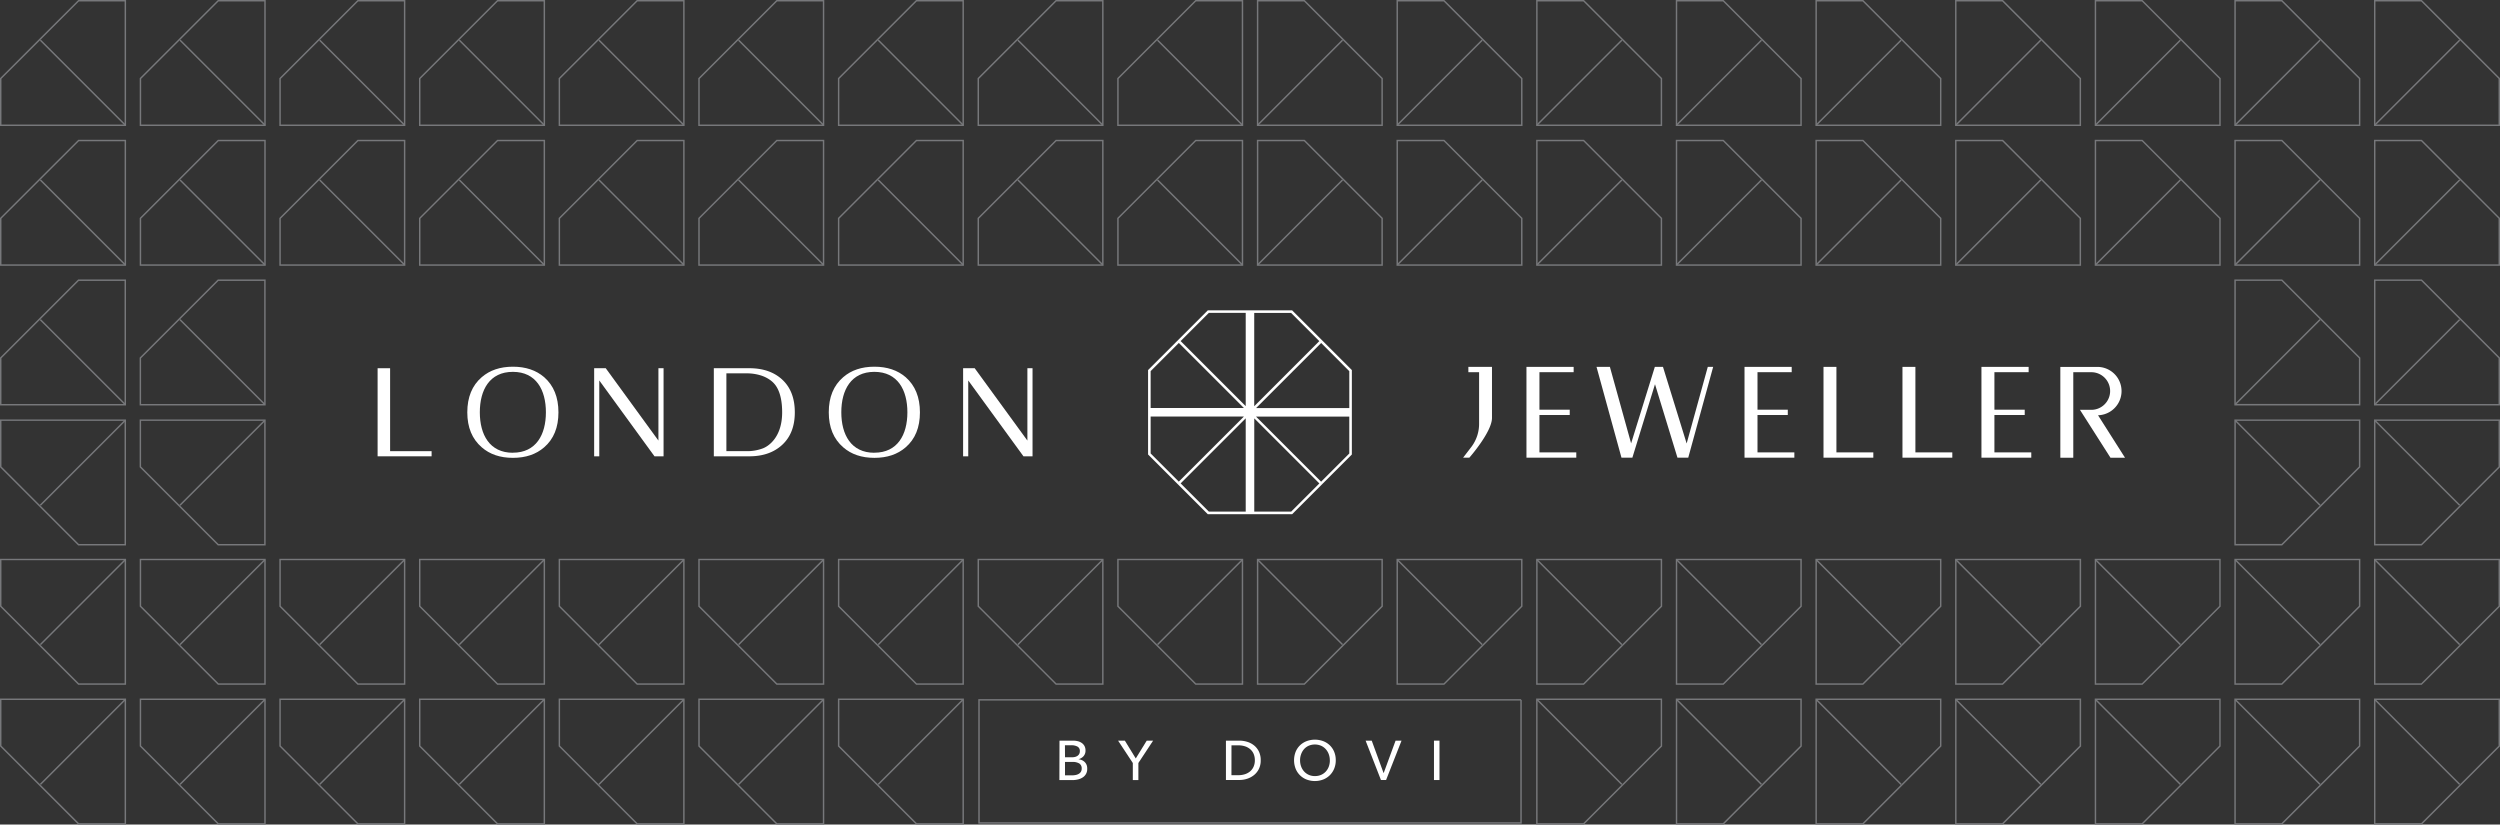 <svg viewBox="0 0 1719.99 567.29" xmlns="http://www.w3.org/2000/svg"><rect x="0" y="0" width="1719.99" height="567.29" fill="#333333" stroke="none"/><defs><style>.cls-1{fill:#fff;}.cls-2{fill:none;stroke:#77787b;stroke-miterlimit:10;}.cls-3{fill:#77787b;}</style></defs><title>LJ_Footer_Dark9</title><g data-sanitized-data-name="Layer 2" data-name="Layer 2" id="Layer_2"><g data-sanitized-data-name="Layer 5" data-name="Layer 5" id="Layer_5"><path d="M728.93,509.56h9.34a13.93,13.93,0,0,1,3.06.34,8.09,8.09,0,0,1,2.74,1.15,6.19,6.19,0,0,1,2,2.1,6.47,6.47,0,0,1,.75,3.25,5.65,5.65,0,0,1-1.3,3.79,6.64,6.64,0,0,1-3.45,2.1v.08a7.85,7.85,0,0,1,2.41.67,6.29,6.29,0,0,1,1.91,1.36,5.93,5.93,0,0,1,1.24,2A7.14,7.14,0,0,1,748,529a6.71,6.71,0,0,1-3,5.8,10.22,10.22,0,0,1-3.23,1.42,15.81,15.81,0,0,1-4,.48h-8.92ZM732.72,521h4.94a8.24,8.24,0,0,0,2-.25,5.05,5.05,0,0,0,1.7-.77,3.75,3.75,0,0,0,1.15-1.3,4,4,0,0,0,.42-1.89,3.32,3.32,0,0,0-1.61-3.12,8.56,8.56,0,0,0-4.32-.94h-4.33Zm0,12.44h4.75a13.91,13.91,0,0,0,2.39-.21,7,7,0,0,0,2.18-.75,4.35,4.35,0,0,0,1.57-1.44,4.06,4.06,0,0,0,.59-2.28,3.85,3.85,0,0,0-1.65-3.48,8.72,8.72,0,0,0-4.75-1.07h-5.09Z" class="cls-1"></path><path d="M783.2,536.66h-3.83V524.94l-10.14-15.38h4.67l7.5,12.25,7.54-12.25h4.4L783.2,524.94Z" class="cls-1"></path><path d="M843.44,509.56h9.3a18.38,18.38,0,0,1,5.21.77,14,14,0,0,1,4.71,2.41,12.35,12.35,0,0,1,3.41,4.21,13.47,13.47,0,0,1,1.3,6.16,13.08,13.08,0,0,1-1.3,6,12.6,12.6,0,0,1-3.41,4.21,14.62,14.62,0,0,1-4.71,2.49,17.16,17.16,0,0,1-5.21.82h-9.3Zm3.79,23.77H852a14.39,14.39,0,0,0,4.54-.69,10.49,10.49,0,0,0,3.6-2,8.9,8.9,0,0,0,2.35-3.22,10.64,10.64,0,0,0,.84-4.32,11,11,0,0,0-.84-4.44,8.74,8.74,0,0,0-2.35-3.2,10.44,10.44,0,0,0-3.6-2,14.77,14.77,0,0,0-4.54-.67h-4.75Z" class="cls-1"></path><path d="M919,523.07a14.85,14.85,0,0,1-1.09,5.76,13.67,13.67,0,0,1-3,4.52,13.48,13.48,0,0,1-4.55,2.95,16.13,16.13,0,0,1-11.46,0,13.27,13.27,0,0,1-7.52-7.46,16.12,16.12,0,0,1,0-11.56,13,13,0,0,1,3-4.48,13.6,13.6,0,0,1,4.54-2.89,16.41,16.41,0,0,1,11.46,0,13.57,13.57,0,0,1,4.55,2.89,13.25,13.25,0,0,1,3,4.48A15,15,0,0,1,919,523.07Zm-4.09,0a12,12,0,0,0-.73-4.19,10.65,10.65,0,0,0-2.07-3.46,9.66,9.66,0,0,0-3.23-2.35,10.91,10.91,0,0,0-8.5,0,9.45,9.45,0,0,0-3.21,2.35,10.79,10.79,0,0,0-2,3.46,12,12,0,0,0-.73,4.19,12.26,12.26,0,0,0,.73,4.25,10.35,10.35,0,0,0,2.07,3.46,9.61,9.61,0,0,0,3.22,2.32,10.17,10.17,0,0,0,4.21.84,10.45,10.45,0,0,0,4.25-.84,9.52,9.52,0,0,0,3.25-2.32,10.38,10.38,0,0,0,2.07-3.46A12.28,12.28,0,0,0,914.93,523.07Z" class="cls-1"></path><path d="M951.86,531.76H952l8.15-22.2h4.1l-10.64,27.1h-3.52l-10.56-27.1h4.21Z" class="cls-1"></path><path d="M990.36,536.66h-3.79v-27.1h3.79Z" class="cls-1"></path><path d="M1046.47,481.49v84.68H673.56V481.49h372.91" class="cls-2"></path><path d="M854.31,97.18v84.69H769.63V150.4l53.22-53.22h31.46m1-1H822.44L768.63,150v32.88h86.69V96.18Z" class="cls-3"></path><line y2="182.1" x2="854.66" y1="123.82" x1="796.37" class="cls-2"></line><path d="M854.31,1V85.69H769.63V54.22L822.85,1h31.46m1-1H822.44L768.63,53.81V86.69h86.69V0Z" class="cls-3"></path><line y2="85.93" x2="854.66" y1="27.64" x1="796.37" class="cls-2"></line><path d="M758.24,97.18v84.69H673.56V150.4l26.61-26.61,26.61-26.61h31.46m1-1H726.37L672.56,150v32.88h86.69V96.18Z" class="cls-3"></path><line y2="182.1" x2="758.58" y1="123.82" x1="700.3" class="cls-2"></line><path d="M758.24,1V85.69H673.56V54.22l26.61-26.61L726.78,1h31.46m1-1H726.37L672.56,53.81V86.69h86.69V0Z" class="cls-3"></path><line y2="85.93" x2="758.58" y1="27.64" x1="700.3" class="cls-2"></line><path d="M662.17,97.18v84.69H577.48V150.4l53.22-53.22h31.46m1-1H630.29L576.48,150v32.88h86.69V96.18Z" class="cls-3"></path><line y2="182.1" x2="662.51" y1="123.82" x1="604.23" class="cls-2"></line><path d="M662.17,1V85.69H577.48V54.22L630.71,1h31.46m1-1H630.29L576.48,53.81V86.69h86.69V0Z" class="cls-3"></path><line y2="85.93" x2="662.51" y1="27.64" x1="604.23" class="cls-2"></line><path d="M566.1,97.18v84.69H481.41V150.4l53.22-53.22H566.1m1-1H534.22L480.41,150v32.88H567.1V96.18Z" class="cls-3"></path><line y2="182.1" x2="566.44" y1="123.82" x1="508.15" class="cls-2"></line><path d="M566.1,1V85.69H481.41V54.22L534.64,1H566.1m1-1H534.22L480.41,53.81V86.69H567.1V0Z" class="cls-3"></path><line y2="85.93" x2="566.44" y1="27.64" x1="508.15" class="cls-2"></line><path d="M470,97.18v84.69H385.34V150.4l53.22-53.22H470m1-1H438.15L384.34,150v32.88H471V96.18Z" class="cls-3"></path><line y2="182.1" x2="470.36" y1="123.82" x1="412.08" class="cls-2"></line><path d="M470,1V85.69H385.34V54.22L438.56,1H470m1-1H438.15L384.34,53.81V86.69H471V0Z" class="cls-3"></path><line y2="85.93" x2="470.36" y1="27.64" x1="412.08" class="cls-2"></line><path d="M374,97.18v84.69H289.27V150.4l53.22-53.22H374m1-1H342.08L288.27,150v32.88H375V96.18Z" class="cls-3"></path><line y2="182.1" x2="374.29" y1="123.82" x1="316.01" class="cls-2"></line><path d="M374,1V85.69H289.27V54.22L342.49,1H374m1-1H342.08L288.27,53.81V86.69H375V0Z" class="cls-3"></path><line y2="85.93" x2="374.29" y1="27.64" x1="316.01" class="cls-2"></line><path d="M277.88,97.18v84.69H193.19V150.4l26.61-26.61,26.61-26.61h31.46m1-1H246L192.19,150v32.88h86.69V96.18Z" class="cls-3"></path><line y2="182.1" x2="278.22" y1="123.82" x1="219.93" class="cls-2"></line><path d="M277.88,1V85.69H193.19V54.22l26.61-26.61L246.42,1h31.46m1-1H246L192.19,53.81V86.69h86.69V0Z" class="cls-3"></path><line y2="85.93" x2="278.22" y1="27.64" x1="219.93" class="cls-2"></line><path d="M181.81,97.18v84.69H97.12V150.4l53.22-53.22h31.46m1-1H149.93L96.12,150v32.88h86.69V96.18Z" class="cls-3"></path><line y2="182.1" x2="182.15" y1="123.82" x1="123.86" class="cls-2"></line><path d="M181.81,1V85.69H97.12V54.22L150.35,1h31.46m1-1H149.93L96.12,53.81V86.69h86.69V0Z" class="cls-3"></path><line y2="85.93" x2="182.15" y1="27.64" x1="123.86" class="cls-2"></line><path d="M85.73,97.18v84.69H1V150.4L54.27,97.18H85.73m1-1H53.86L0,150v32.88H86.73V96.18Z" class="cls-3"></path><line y2="182.1" x2="86.07" y1="123.82" x1="27.79" class="cls-2"></line><path d="M85.73,1V85.69H1V54.22L54.27,1H85.73m1-1H53.86L0,53.81V86.69H86.73V0Z" class="cls-3"></path><line y2="85.93" x2="86.07" y1="27.64" x1="27.79" class="cls-2"></line><path d="M897.18,97.18,950.4,150.4v31.46H865.72V97.18h31.46m.41-1H864.72v86.69H951.4V150L897.59,96.18Z" class="cls-3"></path><line y2="182.1" x2="865.38" y1="123.82" x1="923.66" class="cls-2"></line><path d="M897.18,1,950.4,54.22V85.69H865.72V1h31.46m.41-1H864.72V86.69H951.4V53.81L897.59,0Z" class="cls-3"></path><line y2="85.93" x2="865.38" y1="27.64" x1="923.66" class="cls-2"></line><path d="M993.25,97.18l53.22,53.22v31.46H961.79V97.18h31.46m.41-1H960.79v86.69h86.69V150L993.67,96.18Z" class="cls-3"></path><line y2="182.1" x2="961.45" y1="123.82" x1="1019.74" class="cls-2"></line><path d="M993.25,1l53.22,53.22V85.69H961.79V1h31.46m.41-1H960.79V86.69h86.69V53.81L993.67,0Z" class="cls-3"></path><line y2="85.93" x2="961.45" y1="27.64" x1="1019.74" class="cls-2"></line><path d="M1089.33,97.18l26.61,26.61,26.61,26.61v31.46h-84.69V97.18h31.46m.41-1h-32.87v86.69h86.69V150l-53.81-53.81Z" class="cls-3"></path><line y2="182.1" x2="1057.52" y1="123.82" x1="1115.81" class="cls-2"></line><path d="M1089.33,1l26.61,26.61,26.61,26.61V85.69h-84.69V1h31.46m.41-1h-32.87V86.69h86.69V53.81L1089.74,0Z" class="cls-3"></path><line y2="85.93" x2="1057.52" y1="27.64" x1="1115.81" class="cls-2"></line><path d="M1185.4,97.18l53.22,53.22v31.46h-84.69V97.18h31.46m.41-1h-32.87v86.69h86.69V150l-53.81-53.81Z" class="cls-3"></path><line y2="182.1" x2="1153.6" y1="123.82" x1="1211.88" class="cls-2"></line><path d="M1185.4,1l53.22,53.22V85.69h-84.69V1h31.46m.41-1h-32.87V86.69h86.69V53.81L1185.81,0Z" class="cls-3"></path><line y2="85.93" x2="1153.6" y1="27.64" x1="1211.88" class="cls-2"></line><path d="M1281.47,97.18l53.22,53.22v31.46H1250V97.18h31.46m.41-1H1249v86.69h86.69V150l-53.81-53.81Z" class="cls-3"></path><line y2="182.1" x2="1249.67" y1="123.82" x1="1307.95" class="cls-2"></line><path d="M1281.47,1l53.22,53.22V85.69H1250V1h31.46m.41-1H1249V86.69h86.69V53.81L1281.88,0Z" class="cls-3"></path><line y2="85.93" x2="1249.67" y1="27.64" x1="1307.95" class="cls-2"></line><path d="M1377.54,97.18l53.22,53.22v31.46h-84.69V97.18h31.46m.41-1h-32.87v86.69h86.69V150L1378,96.18Z" class="cls-3"></path><line y2="182.1" x2="1345.74" y1="123.82" x1="1404.03" class="cls-2"></line><path d="M1377.54,1l53.22,53.22V85.69h-84.69V1h31.46m.41-1h-32.87V86.69h86.69V53.81L1378,0Z" class="cls-3"></path><line y2="85.93" x2="1345.74" y1="27.64" x1="1404.03" class="cls-2"></line><path d="M1473.62,97.18l53.22,53.22v31.46h-84.69V97.18h31.46m.41-1h-32.87v86.69h86.69V150L1474,96.18Z" class="cls-3"></path><line y2="182.1" x2="1441.81" y1="123.82" x1="1500.1" class="cls-2"></line><path d="M1473.62,1l53.22,53.22V85.69h-84.69V1h31.46m.41-1h-32.87V86.69h86.69V53.81L1474,0Z" class="cls-3"></path><line y2="85.93" x2="1441.81" y1="27.64" x1="1500.1" class="cls-2"></line><path d="M1569.69,97.18l26.61,26.61,26.61,26.61v31.46h-84.69V97.18h31.46m.41-1h-32.87v86.69h86.69V150L1570.1,96.18Z" class="cls-3"></path><line y2="182.1" x2="1537.89" y1="123.82" x1="1596.17" class="cls-2"></line><path d="M1569.69,1l26.61,26.61,26.61,26.61V85.69h-84.69V1h31.46m.41-1h-32.87V86.69h86.69V53.81L1570.1,0Z" class="cls-3"></path><line y2="85.93" x2="1537.89" y1="27.64" x1="1596.17" class="cls-2"></line><path d="M1665.76,97.18l26.61,26.61L1719,150.4v31.46H1634.3V97.18h31.46m.41-1H1633.3v86.69H1720V150l-53.81-53.81Z" class="cls-3"></path><line y2="182.1" x2="1633.96" y1="123.82" x1="1692.25" class="cls-2"></line><path d="M1569.69,193.25l26.61,26.61,26.61,26.61v31.46h-84.69V193.25h31.46m.41-1h-32.87v86.69h86.69V246.06l-53.81-53.81Z" class="cls-3"></path><line y2="278.18" x2="1537.89" y1="219.9" x1="1596.17" class="cls-2"></line><path d="M1665.76,193.25l26.61,26.61L1719,246.48v31.46H1634.3V193.25h31.46m.41-1H1633.3v86.69H1720V246.06l-53.81-53.81Z" class="cls-3"></path><line y2="278.18" x2="1633.96" y1="219.9" x1="1692.25" class="cls-2"></line><path d="M1665.76,1l26.61,26.61L1719,54.22V85.69H1634.3V1h31.46m.41-1H1633.3V86.69H1720V53.81L1666.18,0Z" class="cls-3"></path><line y2="85.93" x2="1633.96" y1="27.64" x1="1692.25" class="cls-2"></line><path d="M854.31,385.43v84.69H822.85L769.63,416.9V385.43h84.69m1-1H768.63v32.88l53.81,53.81h32.87V384.43Z" class="cls-3"></path><line y2="385.19" x2="854.66" y1="443.48" x1="796.37" class="cls-2"></line><path d="M758.24,385.43v84.69H726.78l-26.61-26.61L673.56,416.9V385.43h84.69m1-1H672.56v32.88l53.81,53.81h32.88V384.43Z" class="cls-3"></path><line y2="385.19" x2="758.58" y1="443.48" x1="700.3" class="cls-2"></line><path d="M662.17,385.43v84.69H630.71L577.48,416.9V385.43h84.69m1-1H576.48v32.88l53.81,53.81h32.88V384.43Z" class="cls-3"></path><line y2="385.19" x2="662.51" y1="443.48" x1="604.23" class="cls-2"></line><path d="M662.17,481.61v84.69H630.71l-53.22-53.22V481.61h84.69m1-1H576.48v32.87l53.81,53.81h32.88V480.61Z" class="cls-3"></path><line y2="481.37" x2="662.51" y1="539.65" x1="604.23" class="cls-2"></line><path d="M566.1,385.43v84.69H534.64L481.41,416.9V385.43H566.1m1-1H480.41v32.88l53.81,53.81H567.1V384.43Z" class="cls-3"></path><line y2="385.19" x2="566.44" y1="443.48" x1="508.15" class="cls-2"></line><path d="M566.1,481.61v84.69H534.64l-53.22-53.22V481.61H566.1m1-1H480.41v32.87l53.81,53.81H567.1V480.61Z" class="cls-3"></path><line y2="481.37" x2="566.44" y1="539.65" x1="508.15" class="cls-2"></line><path d="M470,385.43v84.69H438.56L385.34,416.9V385.43H470m1-1H384.34v32.88l53.81,53.81H471V384.43Z" class="cls-3"></path><line y2="385.19" x2="470.36" y1="443.48" x1="412.08" class="cls-2"></line><path d="M470,481.61v84.69H438.56l-53.22-53.22V481.61H470m1-1H384.34v32.87l53.81,53.81H471V480.61Z" class="cls-3"></path><line y2="481.37" x2="470.36" y1="539.65" x1="412.08" class="cls-2"></line><path d="M374,385.43v84.69H342.49L289.27,416.9V385.43H374m1-1H288.27v32.88l53.81,53.81H375V384.43Z" class="cls-3"></path><line y2="385.19" x2="374.29" y1="443.48" x1="316.01" class="cls-2"></line><path d="M374,481.61v84.69H342.49l-53.22-53.22V481.61H374m1-1H288.27v32.87l53.81,53.81H375V480.61Z" class="cls-3"></path><line y2="481.37" x2="374.29" y1="539.65" x1="316.01" class="cls-2"></line><path d="M277.88,385.43v84.69H246.42l-26.61-26.61L193.19,416.9V385.43h84.69m1-1H192.19v32.88L246,471.12h32.88V384.43Z" class="cls-3"></path><line y2="385.19" x2="278.22" y1="443.48" x1="219.93" class="cls-2"></line><path d="M277.88,481.61v84.69H246.42l-19.24-19.24-34-34V481.61h84.69m1-1H192.19v32.87L246,567.29h32.88V480.61Z" class="cls-3"></path><line y2="481.37" x2="278.22" y1="539.65" x1="219.93" class="cls-2"></line><path d="M181.81,385.43v84.69H150.35L97.12,416.9V385.43h84.69m1-1H96.12v32.88l53.81,53.81h32.88V384.43Z" class="cls-3"></path><line y2="385.19" x2="182.15" y1="443.48" x1="123.86" class="cls-2"></line><path d="M181.81,481.61v84.69H150.35L97.12,513.07V481.61h84.69m1-1H96.12v32.87l53.81,53.81h32.88V480.61Z" class="cls-3"></path><line y2="481.37" x2="182.15" y1="539.65" x1="123.86" class="cls-2"></line><path d="M85.73,385.43v84.69H54.27L1,416.9V385.43H85.73m1-1H0v32.88l53.81,53.81H86.73V384.43Z" class="cls-3"></path><line y2="385.19" x2="86.07" y1="443.48" x1="27.79" class="cls-2"></line><path d="M85.73,481.61v84.69H54.27L1,513.07V481.61H85.73m1-1H0v32.87l53.81,53.81H86.73V480.61Z" class="cls-3"></path><line y2="481.37" x2="86.07" y1="539.65" x1="27.79" class="cls-2"></line><path d="M950.4,385.43V416.9l-53.22,53.22H865.72V385.43H950.4m1-1H864.72v86.69h32.88l53.81-53.81V384.43Z" class="cls-3"></path><line y2="385.19" x2="865.38" y1="443.48" x1="923.66" class="cls-2"></line><path d="M1046.48,385.43V416.9l-53.22,53.22H961.79V385.43h84.69m1-1H960.79v86.69h32.87l53.81-53.81V384.43Z" class="cls-3"></path><line y2="385.19" x2="961.45" y1="443.48" x1="1019.74" class="cls-2"></line><path d="M1142.55,385.43V416.9l-26.61,26.61-26.61,26.61h-31.46V385.43h84.69m1-1h-86.69v86.69h32.88l53.81-53.81V384.43Z" class="cls-3"></path><line y2="385.19" x2="1057.52" y1="443.48" x1="1115.81" class="cls-2"></line><path d="M1142.55,481.61v31.46l-34,34-19.24,19.24h-31.46V481.61h84.69m1-1h-86.69v86.69h32.88l53.81-53.81V480.61Z" class="cls-3"></path><line y2="481.37" x2="1057.52" y1="539.65" x1="1115.81" class="cls-2"></line><path d="M1238.62,385.43V416.9l-53.22,53.22h-31.46V385.43h84.69m1-1h-86.69v86.69h32.88l53.81-53.81V384.43Z" class="cls-3"></path><line y2="385.19" x2="1153.6" y1="443.48" x1="1211.88" class="cls-2"></line><path d="M1238.62,481.61v31.46l-53.22,53.22h-31.46V481.61h84.69m1-1h-86.69v86.69h32.88l53.81-53.81V480.61Z" class="cls-3"></path><line y2="481.37" x2="1153.6" y1="539.65" x1="1211.88" class="cls-2"></line><path d="M1334.69,385.43V416.9l-53.22,53.22H1250V385.43h84.69m1-1H1249v86.69h32.88l53.81-53.81V384.43Z" class="cls-3"></path><line y2="385.19" x2="1249.67" y1="443.48" x1="1307.95" class="cls-2"></line><path d="M1334.69,481.61v31.46l-53.22,53.22H1250V481.61h84.69m1-1H1249v86.69h32.88l53.81-53.81V480.61Z" class="cls-3"></path><line y2="481.37" x2="1249.67" y1="539.65" x1="1307.95" class="cls-2"></line><path d="M1430.77,385.43V416.9l-53.22,53.22h-31.46V385.43h84.69m1-1h-86.69v86.69H1378l53.81-53.81V384.43Z" class="cls-3"></path><line y2="385.19" x2="1345.74" y1="443.48" x1="1404.03" class="cls-2"></line><path d="M1430.77,481.61v31.46l-53.22,53.22h-31.46V481.61h84.69m1-1h-86.69v86.69H1378l53.81-53.81V480.61Z" class="cls-3"></path><line y2="481.37" x2="1345.74" y1="539.65" x1="1404.03" class="cls-2"></line><path d="M1526.84,385.43V416.9l-53.22,53.22h-31.46V385.43h84.69m1-1h-86.69v86.69H1474l53.81-53.81V384.43Z" class="cls-3"></path><line y2="385.19" x2="1441.81" y1="443.48" x1="1500.1" class="cls-2"></line><path d="M1526.84,481.61v31.46l-53.22,53.22h-31.46V481.61h84.69m1-1h-86.69v86.69H1474l53.81-53.81V480.61Z" class="cls-3"></path><line y2="481.37" x2="1441.81" y1="539.65" x1="1500.1" class="cls-2"></line><path d="M1622.91,385.43V416.9l-26.61,26.61-26.61,26.61h-31.46V385.43h84.69m1-1h-86.69v86.69h32.88l53.81-53.81V384.43Z" class="cls-3"></path><line y2="385.19" x2="1537.89" y1="443.48" x1="1596.17" class="cls-2"></line><path d="M1622.91,481.61v31.46l-34,34-19.24,19.24h-31.46V481.61h84.69m1-1h-86.69v86.69h32.88l53.81-53.81V480.61Z" class="cls-3"></path><line y2="481.37" x2="1537.89" y1="539.65" x1="1596.17" class="cls-2"></line><path d="M1719,385.43V416.9l-26.61,26.61-26.61,26.61H1634.3V385.43H1719m1-1H1633.3v86.69h32.87L1720,417.31V384.43Z" class="cls-3"></path><line y2="385.19" x2="1633.96" y1="443.48" x1="1692.25" class="cls-2"></line><path d="M1622.91,289.57V321l-26.61,26.61-26.61,26.61h-31.46V289.57h84.69m1-1h-86.69v86.69h32.88l53.81-53.81V288.57Z" class="cls-3"></path><line y2="289.33" x2="1537.89" y1="347.61" x1="1596.17" class="cls-2"></line><path d="M1719,289.57V321l-26.61,26.61-26.61,26.61H1634.3V289.57H1719m1-1H1633.3v86.69h32.87L1720,321.45V288.57Z" class="cls-3"></path><line y2="289.33" x2="1633.96" y1="347.61" x1="1692.25" class="cls-2"></line><path d="M181.76,193.25v84.69H97.07V246.48l53.22-53.22h31.46m1-1H149.88L96.07,246.06v32.88h86.69V192.25Z" class="cls-3"></path><line y2="278.18" x2="182.1" y1="219.9" x1="123.81" class="cls-2"></line><path d="M85.69,193.25v84.69H1V246.48l53.22-53.22H85.69m1-1H53.81L0,246.06v32.88H86.69V192.25Z" class="cls-3"></path><line y2="278.18" x2="86.03" y1="219.9" x1="27.74" class="cls-2"></line><path d="M181.76,289.57v84.69H150.3L97.07,321V289.57h84.69m1-1H96.07v32.88l53.81,53.81h32.88V288.57Z" class="cls-3"></path><line y2="289.33" x2="182.1" y1="347.61" x1="123.81" class="cls-2"></line><path d="M85.69,289.57v84.69H54.22L1,321V289.57H85.69m1-1H0v32.88l53.81,53.81H86.69V288.57Z" class="cls-3"></path><line y2="289.33" x2="86.03" y1="347.61" x1="27.74" class="cls-2"></line><path d="M1719,481.61v31.46l-38.2,38.2-15,15H1634.3V481.61H1719m1-1H1633.3v86.69h32.87L1720,513.48V480.61Z" class="cls-3"></path><line y2="481.37" x2="1633.96" y1="539.65" x1="1692.25" class="cls-2"></line><path d="M374.4,259.5q-8.38-7.21-21.5-7.21t-21.47,7.21q-9.92,8.54-9.93,24.19,0,15.49,9.93,24.05Q339.74,315,352.9,315t21.5-7.26q9.81-8.47,9.81-24.05T374.4,259.5Zm-21.55,52c-16,0-22.73-12.46-22.73-27.84s6.71-27.83,22.73-27.83,22.73,12.46,22.73,27.83S368.83,311.46,352.85,311.46Z" class="cls-1"></path><path d="M538.35,261.33q-8.5-8-22.84-8h-24.4v60.61h24.4q14.2,0,22.76-8t8.56-22.22Q546.84,269.35,538.35,261.33Zm-13.12,47a30.67,30.67,0,0,1-11.65,2.07H499.75V256.86h13.83a32.33,32.33,0,0,1,9.65,1.37,22.35,22.35,0,0,1,7.38,3.79c2,1.64,7.51,6.17,7.51,21.67C538.12,300.9,528.63,306.93,525.23,308.31Z" class="cls-1"></path><polygon points="452.99 303.11 416.75 253.33 408.78 253.32 408.77 313.94 412.3 313.94 412.3 261.75 450.29 313.94 456.53 313.94 456.53 253.34 452.99 253.34 452.99 303.11" class="cls-1"></polygon><polygon points="268.39 253.34 259.79 253.34 259.79 313.94 296.94 313.94 296.94 310.4 268.39 310.4 268.39 253.34" class="cls-1"></polygon><path d="M623.1,259.5q-8.38-7.21-21.52-7.21t-21.46,7.21q-9.95,8.54-9.93,24.19,0,15.49,9.93,24.05,8.29,7.25,21.46,7.26t21.52-7.26q9.81-8.47,9.81-24.05T623.1,259.5Zm-21.55,52c-16,0-22.73-12.46-22.73-27.84s6.71-27.83,22.73-27.83,22.73,12.46,22.73,27.83S617.53,311.46,601.55,311.46Z" class="cls-1"></path><polygon points="706.84 303.11 670.59 253.33 662.62 253.32 662.61 313.94 666.15 313.94 666.15 261.75 704.14 313.94 710.38 313.94 710.38 253.34 706.84 253.34 706.84 303.11" class="cls-1"></polygon><path d="M1010.23,252.41v3.65h7.38v35.19a26.27,26.27,0,0,1-5.22,16.1l-5.79,7.54h4.29s15.59-17.68,15.59-27.38V252.41h-16.24Z" class="cls-1"></path><polygon points="1084.48 311.24 1084.48 314.88 1050.2 314.88 1050.2 252.41 1082.66 252.41 1082.66 256.06 1059.13 256.06 1059.13 281.87 1079.97 281.87 1079.97 285.52 1059.13 285.52 1059.13 311.24 1084.48 311.24" class="cls-1"></polygon><polygon points="1234.51 311.24 1234.51 314.88 1200.22 314.88 1200.22 252.41 1232.68 252.41 1232.68 256.06 1209.15 256.06 1209.15 281.87 1229.99 281.87 1229.99 285.52 1209.15 285.52 1209.15 311.24 1234.51 311.24" class="cls-1"></polygon><polygon points="1397.51 311.24 1397.51 314.88 1363.23 314.88 1363.23 252.41 1395.69 252.41 1395.69 256.06 1372.15 256.06 1372.15 281.87 1393 281.87 1393 285.52 1372.15 285.52 1372.15 311.24 1397.51 311.24" class="cls-1"></polygon><polygon points="1263.45 252.41 1263.45 311.24 1288.84 311.24 1288.84 314.88 1254.56 314.88 1254.56 252.41 1263.45 252.41" class="cls-1"></polygon><polygon points="1317.79 252.41 1317.79 311.24 1343.18 311.24 1343.18 314.88 1308.89 314.88 1308.89 252.41 1317.79 252.41" class="cls-1"></polygon><polygon points="1178.65 252.41 1161.5 314.89 1154.09 314.89 1138.63 264.34 1123.06 314.89 1115.57 314.89 1098.4 252.41 1107.6 252.41 1122.2 305.03 1138.52 252.41 1144.12 252.41 1160.41 305.12 1174.95 252.41 1178.65 252.41" class="cls-1"></polygon><line y2="281.75" x2="1439.8" y1="281.91" x1="1439.89" class="cls-1"></line><path d="M1462,314.91h-10l-21-32.95h7.83a12.74,12.74,0,0,0,2.57-.26,12.94,12.94,0,0,0-2.57-25.62h-12.42v58.83h-8.91V252.43l25.82,0a16.64,16.64,0,0,1,.12,33.27Z" class="cls-1"></path><path d="M830.95,213.53,789.87,254.6v58.09l41.07,41.07H889l41.07-41.07V254.6L889,213.53Zm-39.31,41.81,19.4-19.4,44.77,44.77H791.64Zm0,56.63V286.59H855.8L811,331.36Zm65.41,40H831.68l-19.4-19.4,44.77-44.77Zm0-72.54-44.77-44.77,19.4-19.4h25.37ZM888.31,352H862.93V287.84L907.7,332.6Zm40-40-19.4,19.4-44.77-44.77h64.16Zm0-56.63v25.37H864.18l44.77-44.77Zm-65.41,24.12V215.29h25.37l19.4,19.4Z" class="cls-1"></path></g></g></svg>